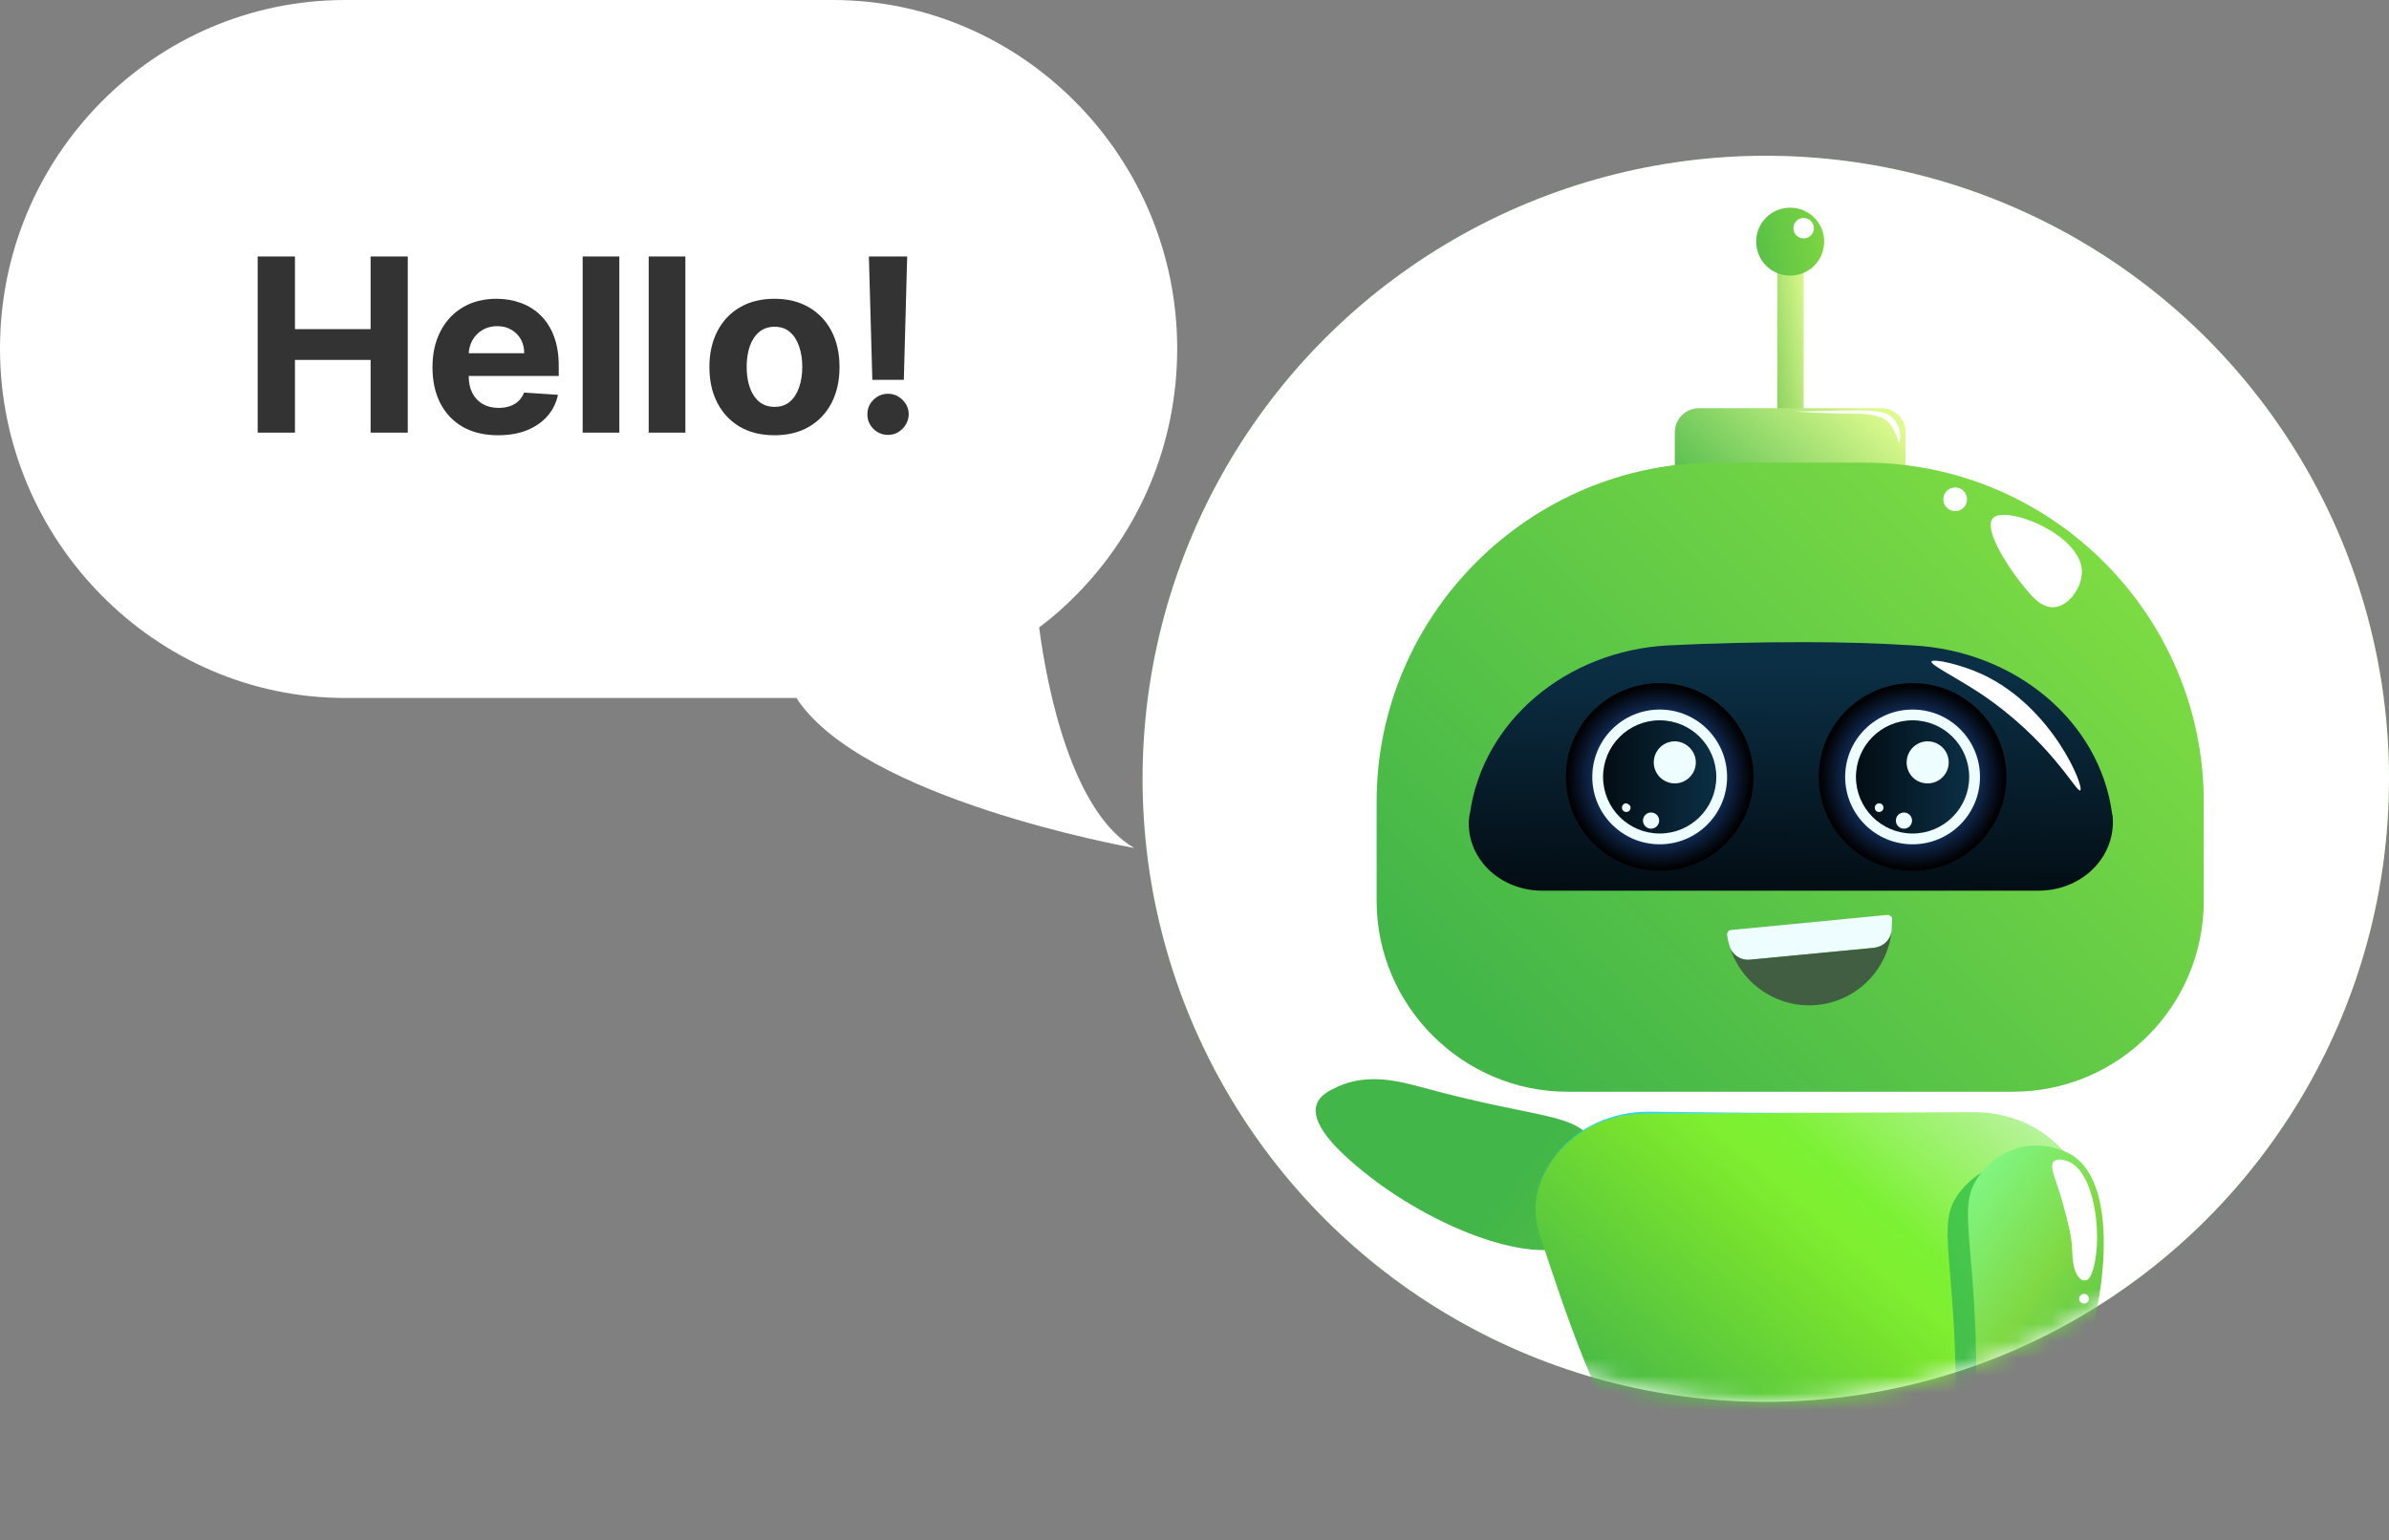 <svg width="138" height="89" viewBox="0 0 138 89" fill="none" xmlns="http://www.w3.org/2000/svg">
<rect x="0" y="0" width="138" height="89" fill="#808080" stroke="none"/>
<circle cx="102" cy="45" r="36" fill="url(#paint0_linear_608_598)"/>
<path d="M101.998 21.005C89.028 20.749 78.296 31.034 78 44.002C78.034 50.604 80.957 56.86 85.999 61.121V68C85.999 68.552 86.447 69 86.999 69C87.186 69 87.37 68.947 87.529 68.848L93.103 65.366C95.942 66.453 98.957 67.006 101.998 67C114.967 67.256 125.699 56.971 125.995 44.002C125.699 31.034 114.967 20.749 101.998 21.005Z" fill="white"/>
<path d="M117.796 37.403C117.499 37.004 116.953 36.885 116.516 37.123L106.117 42.792L99.648 37.245C99.251 36.905 98.659 36.927 98.29 37.297L86.291 49.296C85.902 49.688 85.904 50.321 86.296 50.71C86.609 51.021 87.089 51.09 87.477 50.88L97.876 45.21L104.351 50.76C104.748 51.1 105.34 51.077 105.709 50.708L117.708 38.709C118.058 38.356 118.095 37.8 117.796 37.403Z" fill="url(#paint1_linear_608_598)"/>
<circle cx="102" cy="45" r="36" fill="white"/>
<mask id="mask0_608_598" style="mask-type:alpha" maskUnits="userSpaceOnUse" x="66" y="9" width="72" height="72">
<circle cx="102" cy="45" r="36" fill="white"/>
</mask>
<g mask="url(#mask0_608_598)">
<path d="M82.043 62.8C89.207 64.763 90.92 64.202 92.197 66.133C92.352 66.351 93.1 67.472 92.944 68.936C92.82 70.089 92.197 70.992 91.792 71.366C89.331 73.733 82.572 70.836 78.71 67.659C77.869 66.974 75.595 65.105 76.063 63.797C76.249 63.268 76.841 62.987 77.246 62.8C79.053 61.959 80.953 62.52 82.043 62.8Z" fill="url(#paint2_linear_608_598)"/>
<path d="M104.188 14.616H102.662V24.614H104.188V14.616Z" fill="url(#paint3_linear_608_598)"/>
<path d="M108.673 30.158H98.146C97.367 30.158 96.744 29.535 96.744 28.757V24.988C96.744 24.209 97.367 23.586 98.146 23.586H108.673C109.452 23.586 110.075 24.209 110.075 24.988V28.757C110.106 29.535 109.452 30.158 108.673 30.158Z" fill="url(#paint4_linear_608_598)"/>
<path d="M127.299 52.055C127.299 58.128 122.378 63.081 116.273 63.081H90.546C84.503 63.081 79.52 58.128 79.52 52.055V46.324C79.52 35.547 88.334 26.732 99.111 26.732H107.708C118.484 26.732 127.299 35.547 127.299 46.324V52.055Z" fill="url(#paint5_linear_608_598)"/>
<path d="M119.793 50.996C119.17 51.307 118.453 51.463 117.768 51.463H89.082C88.365 51.463 87.68 51.307 87.057 50.996C85.531 50.248 84.659 48.691 84.877 47.133L84.908 47.009C85.656 41.683 90.452 37.603 96.37 37.291C98.862 37.166 101.509 37.104 104.25 37.104C106.399 37.104 108.455 37.166 110.48 37.291C116.429 37.603 121.288 41.683 122.004 47.009C122.004 47.04 122.004 47.071 122.035 47.133C122.191 48.722 121.319 50.248 119.793 50.996Z" fill="url(#paint6_linear_608_598)"/>
<path d="M95.872 50.31C98.865 50.31 101.291 47.884 101.291 44.891C101.291 41.898 98.865 39.471 95.872 39.471C92.879 39.471 90.452 41.898 90.452 44.891C90.452 47.884 92.879 50.31 95.872 50.31Z" fill="url(#paint7_radial_608_598)"/>
<path d="M95.872 48.784C98.022 48.784 99.765 47.041 99.765 44.891C99.765 42.741 98.022 40.998 95.872 40.998C93.722 40.998 91.978 42.741 91.978 44.891C91.978 47.041 93.722 48.784 95.872 48.784Z" fill="#EEFDFF"/>
<path d="M95.872 48.161C97.678 48.161 99.142 46.697 99.142 44.891C99.142 43.085 97.678 41.62 95.872 41.62C94.066 41.62 92.601 43.085 92.601 44.891C92.601 46.697 94.066 48.161 95.872 48.161Z" fill="url(#paint8_linear_608_598)"/>
<path d="M97.959 44.05C97.959 44.704 97.429 45.265 96.744 45.265C96.09 45.265 95.529 44.735 95.529 44.05C95.529 43.396 96.059 42.835 96.744 42.835C97.398 42.835 97.959 43.396 97.959 44.05Z" fill="#EEFDFF"/>
<path d="M95.374 47.881C95.632 47.881 95.841 47.672 95.841 47.414C95.841 47.156 95.632 46.947 95.374 46.947C95.115 46.947 94.906 47.156 94.906 47.414C94.906 47.672 95.115 47.881 95.374 47.881Z" fill="#EEFDFF"/>
<path d="M94.19 46.666C94.19 46.791 94.097 46.916 93.941 46.916C93.816 46.916 93.692 46.822 93.692 46.666C93.692 46.542 93.785 46.417 93.941 46.417C94.065 46.448 94.19 46.542 94.19 46.666Z" fill="#EEFDFF"/>
<path d="M110.48 50.31C113.473 50.31 115.899 47.884 115.899 44.891C115.899 41.898 113.473 39.471 110.48 39.471C107.487 39.471 105.06 41.898 105.06 44.891C105.06 47.884 107.487 50.31 110.48 50.31Z" fill="url(#paint9_radial_608_598)"/>
<path d="M110.48 48.784C112.63 48.784 114.373 47.041 114.373 44.891C114.373 42.741 112.63 40.998 110.48 40.998C108.33 40.998 106.586 42.741 106.586 44.891C106.586 47.041 108.33 48.784 110.48 48.784Z" fill="#EEFDFF"/>
<path d="M110.48 48.161C112.286 48.161 113.75 46.697 113.75 44.891C113.75 43.085 112.286 41.62 110.48 41.62C108.674 41.62 107.209 43.085 107.209 44.891C107.209 46.697 108.674 48.161 110.48 48.161Z" fill="url(#paint10_linear_608_598)"/>
<path d="M112.567 44.05C112.567 44.704 112.037 45.265 111.352 45.265C110.667 45.265 110.137 44.735 110.137 44.05C110.137 43.396 110.667 42.835 111.352 42.835C112.037 42.835 112.567 43.396 112.567 44.05Z" fill="#EEFDFF"/>
<path d="M109.981 47.881C110.239 47.881 110.449 47.672 110.449 47.414C110.449 47.156 110.239 46.947 109.981 46.947C109.723 46.947 109.514 47.156 109.514 47.414C109.514 47.672 109.723 47.881 109.981 47.881Z" fill="#EEFDFF"/>
<path d="M108.798 46.666C108.798 46.791 108.704 46.916 108.549 46.916C108.393 46.916 108.299 46.822 108.299 46.666C108.299 46.542 108.393 46.417 108.549 46.417C108.704 46.417 108.798 46.542 108.798 46.666Z" fill="#EEFDFF"/>
<path d="M105.372 13.962C105.372 15.052 104.5 15.925 103.409 15.925C102.319 15.925 101.447 15.052 101.447 13.962C101.447 12.872 102.319 12 103.409 12C104.5 12 105.372 12.872 105.372 13.962Z" fill="url(#paint11_linear_608_598)"/>
<path d="M104.78 13.184C104.78 13.526 104.5 13.775 104.188 13.775C103.845 13.775 103.596 13.495 103.596 13.184C103.596 12.841 103.877 12.592 104.188 12.592C104.5 12.592 104.78 12.872 104.78 13.184Z" fill="white"/>
<path d="M120.26 32.993C120.291 33.896 119.543 34.986 118.702 35.08C117.893 35.173 117.27 34.363 116.616 33.522C115.962 32.681 114.56 30.563 115.121 29.94C115.806 29.162 120.198 30.844 120.26 32.993Z" fill="white"/>
<path d="M112.94 29.535C113.319 29.535 113.626 29.229 113.626 28.85C113.626 28.472 113.319 28.165 112.94 28.165C112.562 28.165 112.255 28.472 112.255 28.85C112.255 29.229 112.562 29.535 112.94 29.535Z" fill="white"/>
<path d="M120.166 45.669C119.948 45.825 118.422 42.742 114.342 40.032C112.909 39.098 111.508 38.412 111.57 38.225C111.663 38.039 113.252 38.381 114.529 38.973C118.578 40.873 120.416 45.483 120.166 45.669Z" fill="white"/>
<path d="M109.701 25.549C109.639 25.549 109.608 25.268 109.39 24.832C109.39 24.832 109.265 24.614 109.14 24.459C108.735 23.898 107.334 23.898 107.24 23.898C105.091 23.898 103.69 23.773 103.69 23.773C103.69 23.773 104.718 23.773 105.434 23.742C107.521 23.711 108.767 23.586 109.327 24.147C109.545 24.365 109.67 24.677 109.67 24.677C109.826 25.113 109.763 25.517 109.701 25.549Z" fill="white"/>
<path d="M109.265 53.799C109.203 54.328 108.767 54.702 108.268 54.764L101.105 55.45C100.575 55.512 100.077 55.2 99.921 54.702C99.859 54.484 99.796 54.266 99.765 54.017C99.765 53.955 99.765 53.892 99.828 53.83C99.859 53.768 99.921 53.737 99.983 53.737L109.016 52.864C109.078 52.864 109.14 52.864 109.203 52.927C109.265 52.958 109.296 53.02 109.296 53.083C109.296 53.332 109.265 53.581 109.265 53.799Z" fill="#EEFDFF"/>
<path d="M109.265 53.799C109.047 56.01 107.272 57.848 104.967 58.066C102.693 58.284 100.637 56.882 99.952 54.795C100.139 55.232 100.606 55.512 101.105 55.45L108.268 54.764C108.767 54.702 109.203 54.328 109.265 53.799Z" fill="#415E42"/>
<path d="M120.54 69.871C120.54 69.933 120.54 69.995 120.54 70.058C120.509 70.649 120.384 71.116 120.322 71.303C118.36 77.315 117.176 80.492 115.525 83.077C115.245 83.513 114.934 83.949 114.622 84.354C114.186 84.914 113.75 85.444 113.221 86.005C112.068 87.251 110.355 87.811 109.794 87.998C107.77 88.714 105.963 88.59 104.749 88.59H104.531C103.316 88.59 101.541 88.714 99.485 87.998C98.924 87.811 97.18 87.251 96.059 86.005C92.913 82.578 91.698 79.744 88.926 71.303C88.864 71.116 88.739 70.68 88.708 70.12C88.708 69.964 88.708 69.808 88.708 69.621C88.77 68.625 89.175 67.628 89.892 66.725C91.138 65.167 93.069 64.326 95.062 64.326L104.655 64.295L114.062 64.264C116.086 64.264 118.048 65.105 119.357 66.694C119.979 67.441 120.384 68.282 120.509 69.123C120.54 69.248 120.54 69.372 120.571 69.497C120.54 69.621 120.54 69.746 120.54 69.871Z" fill="url(#paint12_linear_608_598)"/>
<path d="M104.593 64.326L95 64.358C93.006 64.358 91.075 65.23 89.829 66.756C89.113 67.659 88.708 68.656 88.646 69.652C88.708 68.625 89.113 67.597 89.892 66.662C91.169 65.105 93.162 64.233 95.187 64.233L104.593 64.326Z" fill="url(#paint13_linear_608_598)"/>
<path d="M114.124 78.436C113.999 70.992 112.971 69.528 114.466 67.753C114.622 67.535 115.494 66.507 116.927 66.257C118.079 66.04 119.107 66.413 119.606 66.694C122.565 68.376 121.692 75.695 119.73 80.305C119.294 81.301 118.142 84.011 116.771 83.949C116.211 83.918 115.775 83.451 115.494 83.108C114.155 81.519 114.155 79.557 114.124 78.436Z" fill="url(#paint14_linear_608_598)"/>
<path d="M115.494 83.108C115.214 83.544 114.903 83.98 114.591 84.385C114.498 84.292 114.404 84.167 114.311 84.074C113.003 82.547 112.971 80.554 112.971 79.433C112.816 71.989 111.819 70.525 113.314 68.749C113.408 68.625 113.812 68.158 114.466 67.753C113.003 69.528 113.999 70.992 114.155 78.405C114.155 79.557 114.155 81.519 115.494 83.108C115.494 83.077 115.494 83.077 115.494 83.108Z" fill="url(#paint15_linear_608_598)"/>
<path d="M119.699 72.238C119.668 71.428 119.512 70.867 119.201 69.684C118.796 68.157 118.329 67.41 118.64 67.099C118.858 66.912 119.263 67.036 119.357 67.067C120.758 67.503 121.194 70.151 121.132 71.802C121.101 72.798 120.852 73.951 120.478 73.982C120.416 73.982 120.26 73.982 120.166 73.888C119.761 73.515 119.73 72.861 119.699 72.238Z" fill="white"/>
<path d="M120.665 75.041C120.665 75.197 120.54 75.321 120.384 75.321C120.229 75.321 120.104 75.197 120.104 75.041C120.104 74.885 120.229 74.761 120.384 74.761C120.54 74.761 120.665 74.885 120.665 75.041Z" fill="white"/>
</g>
<path d="M65.523 49C65.062 48.915 49.783 46.153 46.005 40.33H19.938C8.983 40.33 0 31.236 0 20.144C0 14.577 2.225 9.562 5.835 5.907C9.444 2.252 14.44 0 19.938 0H48.104C59.017 0 68 9.052 68 20.144C68 25.711 65.775 30.726 62.165 34.381C61.494 35.061 60.78 35.698 60.025 36.251C60.486 39.778 61.914 46.918 65.523 49Z" fill="white"/>
<path d="M14.885 25V14.818H17.038V19.019H21.408V14.818H23.555V25H21.408V20.794H17.038V25H14.885ZM28.771 25.149C27.985 25.149 27.309 24.99 26.742 24.672C26.179 24.35 25.745 23.896 25.44 23.31C25.135 22.72 24.982 22.022 24.982 21.217C24.982 20.431 25.135 19.742 25.44 19.148C25.745 18.555 26.174 18.093 26.727 17.761C27.284 17.43 27.937 17.264 28.686 17.264C29.19 17.264 29.659 17.345 30.093 17.508C30.53 17.667 30.912 17.907 31.236 18.229C31.565 18.55 31.82 18.954 32.002 19.442C32.184 19.926 32.276 20.492 32.276 21.142V21.724H25.827V20.411H30.282C30.282 20.106 30.216 19.836 30.083 19.601C29.951 19.366 29.767 19.182 29.531 19.049C29.299 18.913 29.029 18.845 28.721 18.845C28.399 18.845 28.114 18.92 27.866 19.069C27.62 19.215 27.428 19.412 27.289 19.66C27.15 19.906 27.079 20.179 27.075 20.481V21.729C27.075 22.107 27.145 22.433 27.284 22.708C27.427 22.983 27.627 23.195 27.886 23.345C28.144 23.494 28.451 23.568 28.805 23.568C29.041 23.568 29.256 23.535 29.452 23.469C29.647 23.402 29.815 23.303 29.954 23.171C30.093 23.038 30.199 22.875 30.272 22.683L32.231 22.812C32.131 23.283 31.928 23.694 31.619 24.046C31.314 24.393 30.92 24.665 30.436 24.861C29.956 25.053 29.4 25.149 28.771 25.149ZM35.776 14.818V25H33.658V14.818H35.776ZM39.59 14.818V25H37.472V14.818H39.59ZM44.737 25.149C43.965 25.149 43.297 24.985 42.733 24.657C42.173 24.326 41.741 23.865 41.436 23.275C41.131 22.682 40.978 21.994 40.978 21.212C40.978 20.423 41.131 19.733 41.436 19.143C41.741 18.55 42.173 18.09 42.733 17.761C43.297 17.43 43.965 17.264 44.737 17.264C45.509 17.264 46.175 17.43 46.735 17.761C47.299 18.09 47.733 18.55 48.038 19.143C48.343 19.733 48.495 20.423 48.495 21.212C48.495 21.994 48.343 22.682 48.038 23.275C47.733 23.865 47.299 24.326 46.735 24.657C46.175 24.985 45.509 25.149 44.737 25.149ZM44.747 23.509C45.098 23.509 45.392 23.409 45.627 23.21C45.862 23.008 46.039 22.733 46.159 22.385C46.281 22.037 46.343 21.641 46.343 21.197C46.343 20.753 46.281 20.357 46.159 20.009C46.039 19.66 45.862 19.385 45.627 19.183C45.392 18.981 45.098 18.88 44.747 18.88C44.392 18.88 44.094 18.981 43.852 19.183C43.613 19.385 43.433 19.66 43.31 20.009C43.191 20.357 43.131 20.753 43.131 21.197C43.131 21.641 43.191 22.037 43.31 22.385C43.433 22.733 43.613 23.008 43.852 23.21C44.094 23.409 44.392 23.509 44.747 23.509ZM52.403 14.818L52.209 21.947H50.39L50.191 14.818H52.403ZM51.299 25.129C50.971 25.129 50.69 25.013 50.454 24.781C50.219 24.546 50.103 24.264 50.106 23.936C50.103 23.611 50.219 23.333 50.454 23.101C50.69 22.869 50.971 22.753 51.299 22.753C51.614 22.753 51.891 22.869 52.13 23.101C52.368 23.333 52.489 23.611 52.492 23.936C52.489 24.155 52.431 24.355 52.319 24.538C52.209 24.717 52.065 24.861 51.886 24.97C51.707 25.076 51.511 25.129 51.299 25.129Z" fill="#333333"/>
<defs>
<linearGradient id="paint0_linear_608_598" x1="65.999" y1="45.004" x2="137.998" y2="45.004" gradientUnits="userSpaceOnUse">
<stop stop-color="#3BB54A"/>
<stop offset="1" stop-color="#7EC341"/>
</linearGradient>
<linearGradient id="paint1_linear_608_598" x1="86" y1="44.002" x2="117.997" y2="44.002" gradientUnits="userSpaceOnUse">
<stop stop-color="#3BB54A"/>
<stop offset="1" stop-color="#7EC341"/>
</linearGradient>
<linearGradient id="paint2_linear_608_598" x1="86.125" y1="67.329" x2="113.921" y2="88.932" gradientUnits="userSpaceOnUse">
<stop offset="0.04" stop-color="#43B649"/>
<stop offset="1" stop-color="#7EDC3B"/>
</linearGradient>
<linearGradient id="paint3_linear_608_598" x1="100.307" y1="20.082" x2="104.884" y2="19.415" gradientUnits="userSpaceOnUse">
<stop offset="0.04" stop-color="#5CBC45"/>
<stop offset="1" stop-color="#DEFA8E"/>
</linearGradient>
<linearGradient id="paint4_linear_608_598" x1="99.139" y1="31.706" x2="107.263" y2="22.534" gradientUnits="userSpaceOnUse">
<stop offset="0.04" stop-color="#48B848"/>
<stop offset="1" stop-color="#DEFA8E"/>
</linearGradient>
<linearGradient id="paint5_linear_608_598" x1="87.373" y1="63.474" x2="119.563" y2="31.284" gradientUnits="userSpaceOnUse">
<stop offset="0.04" stop-color="#43B649"/>
<stop offset="1" stop-color="#7CDB43"/>
</linearGradient>
<linearGradient id="paint6_linear_608_598" x1="103.332" y1="51.434" x2="103.618" y2="38.56" gradientUnits="userSpaceOnUse">
<stop stop-color="#030D14"/>
<stop offset="1" stop-color="#0B2F45"/>
</linearGradient>
<radialGradient id="paint7_radial_608_598" cx="0" cy="0" r="1" gradientUnits="userSpaceOnUse" gradientTransform="translate(95.86 44.9) scale(5.351)">
<stop offset="0.13" stop-color="#3280FC"/>
<stop offset="1"/>
</radialGradient>
<linearGradient id="paint8_linear_608_598" x1="92.6" y1="44.9" x2="99.119" y2="44.9" gradientUnits="userSpaceOnUse">
<stop stop-color="#030D14"/>
<stop offset="1" stop-color="#0B2F45"/>
</linearGradient>
<radialGradient id="paint9_radial_608_598" cx="0" cy="0" r="1" gradientUnits="userSpaceOnUse" gradientTransform="translate(110.465 44.9) scale(5.351)">
<stop offset="0.13" stop-color="#3280FC"/>
<stop offset="1"/>
</radialGradient>
<linearGradient id="paint10_linear_608_598" x1="107.206" y1="44.9" x2="113.725" y2="44.9" gradientUnits="userSpaceOnUse">
<stop stop-color="#030D14"/>
<stop offset="1" stop-color="#0B2F45"/>
</linearGradient>
<linearGradient id="paint11_linear_608_598" x1="99.301" y1="14.555" x2="105.359" y2="13.672" gradientUnits="userSpaceOnUse">
<stop offset="0.04" stop-color="#47B748"/>
<stop offset="1" stop-color="#7DD542"/>
</linearGradient>
<linearGradient id="paint12_linear_608_598" x1="94.418" y1="84.717" x2="119.112" y2="55.881" gradientUnits="userSpaceOnUse">
<stop offset="0.04" stop-color="#58BB46"/>
<stop offset="0.041" stop-color="#48B848"/>
<stop offset="0.379" stop-color="#76E12E"/>
<stop offset="0.472" stop-color="#7FEF31"/>
<stop offset="0.542" stop-color="#7CF134"/>
<stop offset="0.8" stop-color="#B9F39F"/>
<stop offset="1" stop-color="#DEFA8E"/>
</linearGradient>
<linearGradient id="paint13_linear_608_598" x1="93.11" y1="70.341" x2="107.96" y2="53" gradientUnits="userSpaceOnUse">
<stop offset="0.04" stop-color="#06CFF1"/>
<stop offset="1" stop-color="#DEFA8E"/>
</linearGradient>
<linearGradient id="paint14_linear_608_598" x1="125.017" y1="80.411" x2="106.528" y2="66.889" gradientUnits="userSpaceOnUse">
<stop offset="0.04" stop-color="#4DB947"/>
<stop offset="0.073" stop-color="#43B749"/>
<stop offset="0.415" stop-color="#80D944"/>
<stop offset="0.694" stop-color="#80F580"/>
<stop offset="0.895" stop-color="#C8FC7C"/>
<stop offset="1" stop-color="#D7FF64"/>
</linearGradient>
<linearGradient id="paint15_linear_608_598" x1="108.724" y1="79.1" x2="121.827" y2="72.271" gradientUnits="userSpaceOnUse">
<stop offset="0.04" stop-color="#43B649"/>
<stop offset="1" stop-color="#47D84F"/>
</linearGradient>
</defs>
</svg>
